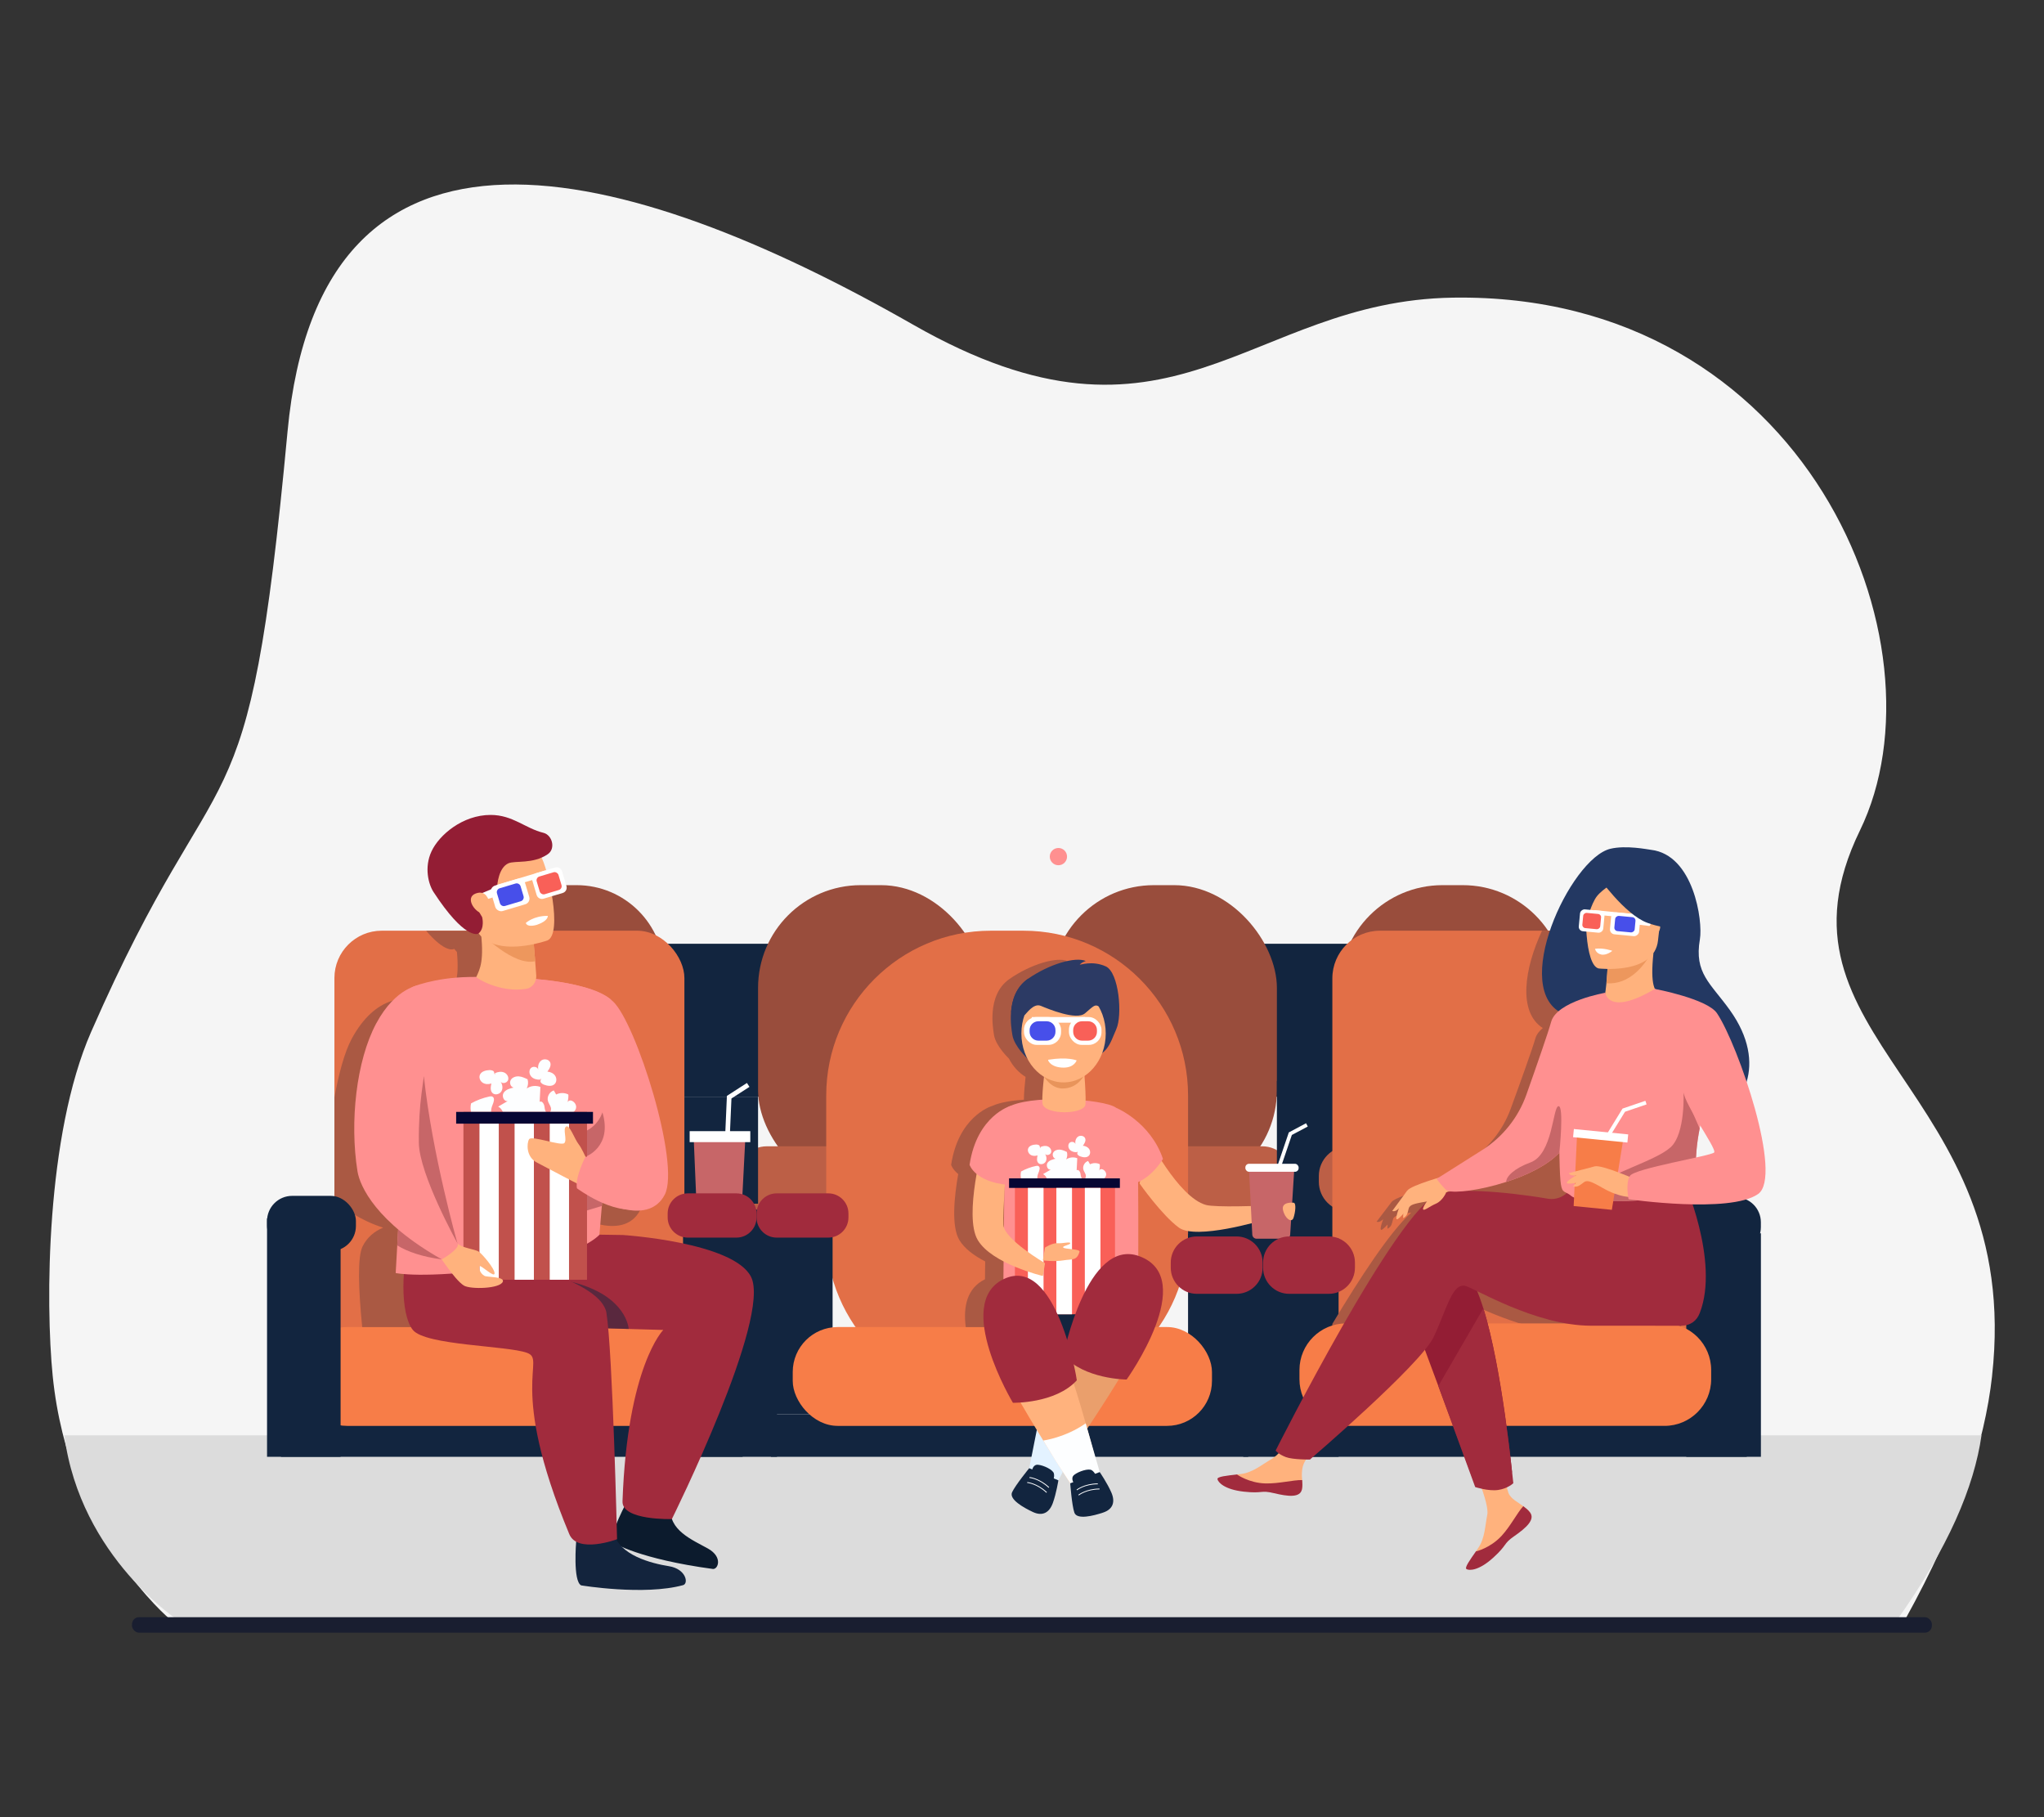 <?xml version="1.0" encoding="UTF-8"?>
<svg id="Layer_2" data-name="Layer 2" xmlns="http://www.w3.org/2000/svg" viewBox="0 0 540 480">
  <rect x="0" y="0" width="540" height="480" fill="#333333" stroke="none"/>
  <defs>
    <style>
      .cls-1 {
        fill: #aa5943;
      }

      .cls-1, .cls-2, .cls-3, .cls-4, .cls-5, .cls-6, .cls-7, .cls-8, .cls-9, .cls-10, .cls-11, .cls-12, .cls-13, .cls-14, .cls-15, .cls-16, .cls-17, .cls-18, .cls-19, .cls-20, .cls-21, .cls-22, .cls-23, .cls-24, .cls-25, .cls-26, .cls-27, .cls-28, .cls-29 {
        stroke-width: 0px;
      }

      .cls-2 {
        fill: #060633;
      }

      .cls-3 {
        fill: #2c3a64;
      }

      .cls-4 {
        fill: #dcdcdc;
      }

      .cls-30 {
        opacity: .5;
      }

      .cls-5 {
        fill: #931d34;
      }

      .cls-6 {
        fill: #c1514c;
      }

      .cls-7 {
        fill: #c76668;
      }

      .cls-8 {
        fill: #f5f5f5;
      }

      .cls-9 {
        fill: #13243d;
      }

      .cls-10 {
        fill: #994d3c;
      }

      .cls-11 {
        fill: #e3f2ff;
      }

      .cls-12 {
        fill: none;
      }

      .cls-13 {
        fill: #f96058;
      }

      .cls-14 {
        fill: #12253f;
      }

      .cls-15 {
        fill: #191e30;
      }

      .cls-16 {
        fill: #e26f47;
      }

      .cls-17 {
        fill: #ff9090;
      }

      .cls-18 {
        fill: #fff;
      }

      .cls-19 {
        fill: #f77d48;
      }

      .cls-20 {
        fill: #233862;
      }

      .cls-21 {
        fill: #bc5f46;
      }

      .cls-22 {
        fill: #ffb27d;
      }

      .cls-23 {
        fill: #ea9f6c;
      }

      .cls-24 {
        fill: #0c1b2d;
      }

      .cls-25 {
        fill: #474fea;
      }

      .cls-26 {
        fill: #e8945b;
      }

      .cls-27 {
        fill: #a12b3d;
      }

      .cls-28 {
        fill: #fdfeff;
      }

      .cls-29 {
        fill: #ed975d;
      }
    </style>
  </defs>
  <g id="Layer_2-2" data-name="Layer 2">
    <g>
      <rect class="cls-12" width="540" height="480"/>
      <g>
        <path class="cls-8" d="m526.29,363.43c-1.96,17.7-8.79,38.73-22.96,64.34H44.97s-26.8-22.09-31.05-64.34c-1.92-19.14-1.79-63.58,10.14-90.83,34.86-79.59,41.38-45.68,51.9-158.58,8.67-92.97,89.3-71.63,165.29-28.25,68.49,39.1,88.12-6.32,142.59-7.15,93.32-1.43,131.42,91.68,107.53,140.75-26.86,55.19,43.37,67.9,34.91,144.06Z"/>
        <rect class="cls-14" x="105.02" y="249.29" width="309.42" height="40.4"/>
        <rect class="cls-14" x="141.41" y="314.21" width="245.89" height="22.84"/>
        <rect class="cls-10" x="200.27" y="233.81" width="59.64" height="81.33" rx="27.14" ry="27.14"/>
        <g>
          <rect class="cls-14" x="257.06" y="287.38" width="15.14" height="8.04" rx="3.66" ry="3.66" transform="translate(529.27 582.79) rotate(180)"/>
          <rect class="cls-14" x="259.67" y="292.66" width="10.16" height="25.29" transform="translate(529.51 610.61) rotate(180)"/>
        </g>
        <rect class="cls-14" x="191.16" y="317.95" width="78.68" height="7.43"/>
        <path class="cls-21" d="m202.58,302.79h53.45c4.32,0,7.83,3.51,7.83,7.83v1.55c0,4.32-3.51,7.83-7.83,7.83h-53.45c-4.32,0-7.83-3.51-7.83-7.83v-1.55c0-4.32,3.51-7.83,7.83-7.83Z"/>
        <path class="cls-10" d="m147.78,233.81h4.56c12.74,0,23.09,10.34,23.09,23.09v35.16c0,12.74-10.34,23.09-23.09,23.09h-4.56c-12.74,0-23.09-10.34-23.09-23.09v-35.16c0-12.74,10.34-23.09,23.09-23.09Z"/>
        <g>
          <rect class="cls-14" x="113.63" y="287.38" width="14.6" height="8.04" rx="3.66" ry="3.66"/>
          <rect class="cls-14" x="115.91" y="292.66" width="9.79" height="25.29"/>
        </g>
        <rect class="cls-14" x="179.09" y="289.69" width="21.18" height="28.26" transform="translate(379.36 607.64) rotate(180)"/>
        <rect class="cls-14" x="115.91" y="317.95" width="75.84" height="7.43"/>
        <path class="cls-21" d="m127.21,302.79h40.39c4.32,0,7.83,3.51,7.83,7.83v1.55c0,4.32-3.51,7.83-7.83,7.83h-40.39c-4.32,0-7.83-3.51-7.83-7.83v-1.55c0-4.32,3.51-7.83,7.83-7.83Z"/>
        <rect class="cls-10" x="277.7" y="233.81" width="59.64" height="81.33" rx="27.14" ry="27.14"/>
        <g>
          <path class="cls-14" d="m269.88,287.38h7.82c2.02,0,3.66,1.64,3.66,3.66v.72c0,2.02-1.64,3.66-3.66,3.66h-7.82c-2.02,0-3.66-1.64-3.66-3.66v-.72c0-2.02,1.64-3.66,3.66-3.66Z"/>
          <rect class="cls-14" x="268.59" y="292.66" width="10.16" height="25.29"/>
        </g>
        <rect class="cls-14" x="268.59" y="317.95" width="78.68" height="7.43"/>
        <path class="cls-21" d="m280.02,302.79h53.45c4.32,0,7.83,3.51,7.83,7.83v1.55c0,4.32-3.51,7.83-7.83,7.83h-53.45c-4.32,0-7.83-3.51-7.83-7.83v-1.55c0-4.32,3.51-7.83,7.83-7.83Z"/>
        <path class="cls-10" d="m381.08,233.81h5.36c14.98,0,27.14,12.16,27.14,27.14v27.05c0,14.98-12.16,27.14-27.14,27.14h-5.36c-14.98,0-27.14-12.16-27.14-27.14v-27.05c0-14.98,12.16-27.14,27.14-27.14Z"/>
        <rect class="cls-14" x="337.34" y="285.51" width="20.96" height="32.44"/>
        <g>
          <rect class="cls-14" x="410.73" y="287.38" width="15.14" height="8.04" rx="3.66" ry="3.66" transform="translate(836.61 582.79) rotate(-180)"/>
          <rect class="cls-14" x="413.34" y="292.66" width="10.16" height="25.29" transform="translate(836.85 610.61) rotate(180)"/>
        </g>
        <rect class="cls-14" x="344.83" y="317.95" width="78.68" height="7.43"/>
        <path class="cls-21" d="m356.25,302.79h53.45c4.32,0,7.83,3.51,7.83,7.83v1.55c0,4.32-3.51,7.83-7.83,7.83h-53.45c-4.32,0-7.83-3.51-7.83-7.83v-1.55c0-4.32,3.51-7.83,7.83-7.83Z"/>
        <path class="cls-4" d="m523.49,379.13c-1.94,13.57-8.69,29.69-22.7,49.32H47.69s-26.5-16.93-30.7-49.32h506.49Z"/>
        <rect class="cls-15" x="34.87" y="427.17" width="475.51" height="4.1" rx="1.87" ry="1.87"/>
        <path class="cls-16" d="m261.78,245.84h8.59c24.01,0,43.5,19.49,43.5,43.5v36.43c0,24.01-19.49,43.5-43.5,43.5h-8.59c-24.01,0-43.5-19.49-43.5-43.5v-36.43c0-24.01,19.49-43.5,43.5-43.5Z"/>
        <rect class="cls-14" x="203.67" y="325.84" width="16.29" height="47.7"/>
        <rect class="cls-14" x="313.87" y="325.91" width="16.29" height="51.46" transform="translate(644.03 703.28) rotate(180)"/>
        <rect class="cls-14" x="203.67" y="373.54" width="126.1" height="11.27"/>
        <rect class="cls-19" x="209.43" y="350.53" width="110.76" height="26.11" rx="11.88" ry="11.88"/>
        <g>
          <polygon class="cls-18" points="192.79 300.49 191.56 300.43 192.04 289.47 197.33 286.06 198 287.09 193.24 290.16 192.79 300.49"/>
          <polygon class="cls-7" points="184.34 326.06 195.6 326.06 196.93 300.22 183.25 300.22 184.34 326.06"/>
          <rect class="cls-18" x="182.2" y="298.79" width="16.02" height="2.9" transform="translate(380.42 600.48) rotate(180)"/>
        </g>
        <rect class="cls-16" x="88.35" y="245.84" width="92.46" height="123.44" rx="12.5" ry="12.5"/>
        <g>
          <rect class="cls-14" x="180.45" y="324.81" width="24.82" height="60" transform="translate(385.72 709.62) rotate(180)"/>
          <path class="cls-27" d="m181.72,315.22h12.85c2.93,0,5.32,2.38,5.32,5.32v1.05c0,2.93-2.38,5.32-5.32,5.32h-12.84c-2.93,0-5.32-2.38-5.32-5.32v-1.05c0-2.93,2.38-5.32,5.32-5.32Z" transform="translate(376.28 642.13) rotate(180)"/>
        </g>
        <rect class="cls-14" x="74.23" y="373.54" width="121.97" height="11.27"/>
        <path class="cls-19" d="m91.68,350.53h83.37c6.56,0,11.88,5.33,11.88,11.88v2.35c0,6.56-5.33,11.88-11.88,11.88h-83.37c-6.56,0-11.88-5.32-11.88-11.88v-2.35c0-6.56,5.32-11.88,11.88-11.88Z"/>
        <path class="cls-16" d="m445.86,258.44v98.24c0,6.96-5.64,12.6-12.6,12.6h-68.67c-.97,0-1.91-.11-2.81-.32-5.61-1.28-9.79-6.29-9.79-12.28v-98.24c0-6.96,5.64-12.6,12.6-12.6h68.67c5.23,0,9.71,3.18,11.62,7.71.63,1.5.98,3.15.98,4.89Z"/>
        <rect class="cls-14" x="328.46" y="327.14" width="25.18" height="57.67"/>
        <g>
          <path class="cls-14" d="m447.98,316.23h10.63c3.64,0,6.6,2.96,6.6,6.6v1.3c0,3.64-2.96,6.6-6.6,6.6h-10.63c-3.64,0-6.6-2.96-6.6-6.6v-1.3c0-3.64,2.96-6.6,6.6-6.6Z" transform="translate(906.58 646.98) rotate(-180)"/>
          <rect class="cls-14" x="445.48" y="325.77" width="19.72" height="59.04" transform="translate(910.69 710.58) rotate(180)"/>
        </g>
        <rect class="cls-14" x="337.64" y="373.54" width="123.83" height="11.27"/>
        <path class="cls-1" d="m445.86,321.05v-12.45c1.58-.36,2.65-.66,2.85-.85.38-.37-1.07-2.74-2.85-5.59v-40.3c-1.1-2.23-1.55-4.73-.98-8.31-1.91-4.53-6.39-7.71-11.62-7.71h-25.87c-4.65,9.9-6.44,21.49.2,25.71-.96.8-1.67,1.71-1.96,2.73-.73,2.58-3.68,10.83-6.53,18.62-2.15,5.88-6.27,10.89-11.71,14.22l-11.57,7.1c-2.94.86-7.53,2.32-8.2,3.3l-3.94,5.18s.42.24,1.05-.12c.19-.11.44-.31.7-.54-.42,1.11-.71,2.1-.68,2.57.05.66.91-.16,1.83-1.16l-.03,1.11s.42-.13.87-.7c.22-.28.48-1.21.68-2.08.14-.14.26-.27.37-.36.64-.58,2.97-.91,4.11-1.09.08-.01.15-.03.23-.04-.03.04-.06.09-.1.14-5.43,4.89-13.36,16.96-20.73,29.29v6.95c0,5.99,4.18,11,9.79,12.28,4.19-3.9,8.07-7.75,10.52-10.67l3.55,9.28.64,1.71h16.09c-1.22-7.39-2.84-15.43-4.83-21.61-.51-1.6-1.05-3.07-1.62-4.37,5.92,2.8,18.51,8.83,30.04,8.83,5.72,0,23.32.01,23.32.01,0,0,.43,0,.43,0,2.66-.04,4.22-1.3,5-3.27.39-.98.7-2.01.94-3.06.99-4.34.76-9.19,0-13.75-.68-4.1-1.79-7.96-2.82-11.02.94.02,1.88.02,2.82.01Zm0-18.89c-.27-.43-.54-.86-.82-1.31-.05.25-.1.5-.15.74-.66,3.28-.86,5.56-.97,7.44.7-.15,1.35-.3,1.94-.43,1.58-.36,2.65-.66,2.85-.85.38-.37-1.07-2.74-2.85-5.59Zm-38.04,5.64c-3.17,3.27-8.63,5.8-14.04,7.49-3.77,1.18-7.51,1.95-10.44,2.29,5.73,0,13.52.7,21.43,2,1.85.3,3.7-.26,5.03-1.45-1.49-.73-1.77-.37-1.98-10.33Zm-29.05,9.88c-.2.04-.42.1-.63.19.37-.05.75-.09,1.16-.13-.19-.02-.37-.04-.53-.07Z"/>
        <path class="cls-19" d="m355.62,349.57h84.13c6.8,0,12.32,5.52,12.32,12.32v2.43c0,6.8-5.52,12.32-12.32,12.32h-84.13c-6.8,0-12.32-5.52-12.32-12.32v-2.43c0-6.8,5.52-12.32,12.32-12.32Z"/>
        <g>
          <path class="cls-22" d="m343.96,393.4c-.46,2.3-19.89-3.61-17.14-3.93.35-.04.7-.08,1.04-.12,3.11-.39,5.4-2.4,8.22-4.05,2.68-1.56,6.68-7.93,6.68-7.93l7.14.57s-3.75,5.69-5.2,8.16c-.85,1.45-.81,3.38-.7,4.86.06.81.11,1.63-.06,2.44Z"/>
          <path class="cls-27" d="m336.57,394.42c-3.66-.89-2.79.17-7.99-.41s-6.78-2.52-6.94-3.29c-.14-.69,2.43-.93,5.19-1.25l.03.05s3.12,2.21,7.45,2.32c3.53.09,7.27-.93,9.71-.89.06.81.11,1.63-.06,2.44-.46,2.3-3.73,1.91-7.39,1.02Z"/>
          <path class="cls-22" d="m404.21,399.51c1.42,1.86-15.87,12.53-14.28,10.25.2-.29.4-.58.6-.87,1.77-2.59,1.77-5.63,2.4-8.85.6-3.04-4.37-14.23-4.37-14.23l7.99-1.01s1.04,6.76,1.94,9.48c.53,1.6,2.75,2.66,3.93,3.56.64.49,1.3,1,1.79,1.66Z"/>
          <path class="cls-27" d="m400.09,405.73c-3.09,2.15-1.72,2.2-5.59,5.72-3.88,3.52-6.37,3.42-7.06,3.03-.61-.35.91-2.44,2.5-4.72l.06.02s3.72-.88,6.67-4.06c2.4-2.59,4.12-6.07,5.76-7.87.64.49,1.3,1,1.79,1.66,1.42,1.86-1.03,4.07-4.12,6.22Z"/>
          <path class="cls-5" d="m372.7,346.48l7.29,19.63,9.52,25.63s2.58.25,5.06-.46c2.28-.66,4.89-2.38,4.89-2.38,0,0-2.64-27.51-7.58-43.31-1.26-4.05-2.68-7.33-4.24-9.18-7.65-9.04-14.95,10.08-14.95,10.08Z"/>
          <path class="cls-27" d="m380.11,315.31c4.31-1.39,16.43-.78,28.8,1.32,2.46.42,4.92-.76,6.16-2.93h0l29.57-2.31s9.76,21.64,4.42,35.43c-.79,2.03-2.35,3.33-5,3.37,0,0-.43,0-.43,0,0,0-17.6-.01-23.31-.01-14.71,0-31.12-10.11-33.25-10.53-3.48-.7-4.87,6.26-8.34,13.56-3.48,7.3-32.67,32.33-32.67,32.33,0,0-4.49.04-6.34-.65-1.99-.75-2.72-1.72-2.72-1.72,0,0,32.35-64.37,43.13-67.85Z"/>
          <path class="cls-20" d="m413.26,267.93c8.77,8.22,26.5,25.15,26.62,25.1,0,0,6.88,4.81,11.92,3.04,8.41-2.94,15.55-14.82,5.22-29.24-5.15-7.19-9.47-9.72-7.93-18.72.83-4.88-1.68-22.32-12.9-23.63-.94-.11-6.59-1.27-10.75-.28-10.61,2.53-26.92,37.65-12.18,43.73Z"/>
          <path class="cls-22" d="m423.03,265.33c-.05.02,4.57,3.04,8.34,2.4,3.55-.6,7.3-5.22,7.25-5.24-1.43-.44-2.7-2.11-1.8-10.74l-.67.06-11.33,1.09s-.1,3.52-.42,6.82c-.27,2.77-.7,5.37-1.36,5.6Z"/>
          <path class="cls-29" d="m424.81,252.91s-.1,3.52-.42,6.82c6.23.45,10.09-4.89,11.75-7.9l-11.33,1.09Z"/>
          <path class="cls-22" d="m422.42,255.82s14.68,1.72,15.61-7.44c.93-9.16,3.45-15.11-5.89-16.59-9.34-1.48-11.51,1.83-12.57,4.81s-.95,18.54,2.84,19.23Z"/>
          <path class="cls-20" d="m427.19,232.63s-3.79,2.16-5.3,4.1c-1.46,1.87-3.02,6.83-2.8,9.02,0,0-2.39-10.42,1.44-14.21,4.05-4.02,6.66,1.09,6.66,1.09Z"/>
          <path class="cls-17" d="m411.74,289.63c.44,29.66.12,23.46,3.37,26.28.78.68,2.98,1.08,5.87,1.27,9.09.6,25.08-.89,25.69-2.58,2.1-5.82.62-7.62,2.37-16.53.18-.95.41-1.97.67-3.09,1.46-6.12,2.88-8.2-2.3-18.02-4.69-8.9-9.76-16.01-10.2-15.75-12.39,7.35-13.12,1.01-13.12,1.01,0,0-12.56,12.94-12.35,27.4Z"/>
          <path class="cls-27" d="m379.99,366.11l9.74,26.69s3.5,1.14,6.05.77c2.6-.38,4.02-1.79,4.02-1.79,0,0-2.98-30.4-7.91-46.2l-11.9,20.53Z"/>
          <path class="cls-7" d="m420.97,317.18c9.09.6,25.08-.89,25.69-2.58,2.1-5.82.62-7.62,2.37-16.53l-4.27-9.71s.6,11.12-3.45,14.73c-4.05,3.62-16.61,6.98-18.58,10.01-.95,1.45-1.58,2.91-1.76,4.07Z"/>
          <g>
            <path class="cls-22" d="m382.45,310.4s-9.69,2.62-10.69,4.12-2.95,6.1-2.87,7.31c.08,1.2,2.73-2.38,3.72-3.29.64-.59,2.97-.94,4.11-1.13,2.88-.47,4.27-1.79,5.35-2.44.72-.44,1.6-.36,1.6-.36l-1.23-4.21Z"/>
            <path class="cls-22" d="m372.6,317.16s-.59,3.3-1.04,3.89c-.45.59-.87.72-.87.72l.07-2.85,1.84-1.77Z"/>
            <path class="cls-22" d="m371.76,314.52l-3.94,5.34s.42.25,1.05-.12c.64-.37,1.96-1.83,1.96-1.83l.93-3.39Z"/>
            <path class="cls-22" d="m382.07,314.97s-.9,2.18-2.69,2.96c-1.79.78-3.11,1.96-3.4,1.53s1.36-2.65,1.36-2.65l4.73-1.85Z"/>
          </g>
          <path class="cls-17" d="m424.08,262.23l-4.73,15.85s-3.08,21.77-6.07,24.76c-.38.56-.82,1.11-1.31,1.64-3.17,3.37-8.63,5.98-14.04,7.72-6.83,2.21-13.58,3.04-15.55,2.32-.71-.26-2.85-3.12-2.85-3.12l12.02-7.6c5.44-3.44,9.56-8.6,11.71-14.67,2.85-8.04,5.8-16.54,6.53-19.2,1.5-5.49,14.32-7.7,14.32-7.7Z"/>
          <g>
            <rect class="cls-18" x="426.41" y="240.26" width="5.8" height="7.73" rx="1.29" ry="1.29" transform="translate(145.68 648.43) rotate(-84.57)"/>
            <rect class="cls-18" x="417.56" y="240.03" width="5.8" height="6.49" rx="1.18" ry="1.18" transform="translate(138.52 638.84) rotate(-84.57)"/>
            <polygon class="cls-18" points="421.08 241.57 432.17 242.63 431.99 241.47 421.19 240.4 421.08 241.57"/>
            <polygon class="cls-18" points="437.37 243.87 433.01 241.94 432.64 244.22 436.93 244.73 437.37 243.87"/>
            <rect class="cls-25" x="427.29" y="241.43" width="4.04" height="5.39" rx=".9" ry=".9" transform="translate(145.7 648.44) rotate(-84.58)"/>
            <rect class="cls-13" x="418.47" y="240.91" width="4.04" height="4.74" rx=".84" ry=".84" transform="translate(138.53 638.87) rotate(-84.57)"/>
          </g>
          <g>
            <polygon class="cls-18" points="425.06 300.58 424.21 300.06 428.65 292.83 434.69 290.77 435.01 291.72 429.31 293.66 425.06 300.58"/>
            <polygon class="cls-19" points="415.74 318.57 425.83 319.57 428.91 300.56 416.66 299.35 415.74 318.57"/>
            <rect class="cls-18" x="415.68" y="298.9" width="14.42" height="2.16" transform="translate(814.17 640.17) rotate(-174.35)"/>
          </g>
          <path class="cls-22" d="m435.6,245.17s.49-2.06,1.98-1.63c1.49.43,1.28,2.5-.22,3.2-1.49.71-1.77-1.58-1.77-1.58Z"/>
          <path class="cls-20" d="m422.08,231.39s7.09,10.15,13.11,12.36c6.02,2.21,8.87.82,8.87.82,0,0-2.87-3.95-3.82-9.4-.28-1.6-1.39-2.94-2.93-3.48-4.32-1.51-12.64-3.82-15.23-.31Z"/>
          <g>
            <path class="cls-22" d="m420.23,310.85s-2.71,2.34-3.48,2.52c-.77.19-1.21.01-1.21.01l1.97-2.31,2.71-.23Z"/>
            <path class="cls-22" d="m421.31,308.1l-6.86,1.77s.18.49.95.61c.78.12,2.86-.2,2.86-.2l3.05-2.18Z"/>
            <path class="cls-22" d="m432.93,311.88s-9.79-4.36-11.63-3.78c-1.84.58-6.55,3.07-7.29,4.12-.74,1.05,3.86-.13,5.3-.22.93-.06,3.09,1.22,4.16,1.83,4.51,2.59,7.64,2.36,7.64,2.36l1.82-4.32Z"/>
          </g>
          <path class="cls-17" d="m437.2,261.22s13.85,2.6,16.42,6.44c5.6,8.38,17.52,43.09,10.84,47.74-7.52,5.24-34.21,1.37-34.21,1.37,0,0-.89-4.15.35-6.16,1.24-2.01,21.32-5.25,22.25-6.18.93-.93-9.16-14.33-8.08-16.9,3.44-8.22-7.56-26.31-7.56-26.31Z"/>
          <path class="cls-7" d="m411.96,304.48c-3.17,3.37-8.63,5.98-14.04,7.72-.03-1.43,2.14-3.59,6.41-5.15,5.94-2.17,5.87-14.7,7.4-14.86,1.53-.16.23,12.28.23,12.28Z"/>
        </g>
        <path class="cls-1" d="m169.15,319.61c-2.37,4.6-7.13,4.64-10.82,3.81-1.96-.24-3.94-.9-5.74-1.68-.02.29-.05.58-.07.86-.09,1.14-.18,2.19-.25,3.11,2.59,1.1,4.77,2.86,6,5.31,1.3,2.6,1.19,10.12.37,19.52h-62.95c-1.02-10.25-1.27-18.59.12-21.35,1.19-2.37,3.12-3.96,5.41-4.91-6.08-1.95-10.62-5.19-12.87-7.5v-26.87c1.11-6.16,2.66-11.96,4.54-15.47,1.66-3.1,3.44-5.26,5.09-6.77,1.65-1.51,3.18-2.36,4.35-2.84,0,0,5.68-2.53,15.09-2.7.65-.01,1.3-.02,1.97-.02h0c.82-1.86,1.97-3.74,1.32-10.67-.26-.25-.5-.53-.73-.82-.01,0-.02.02-.03.03-.17.13-2.35,1.1-7.36-4.79h27.35c.14,3.31-.29,5.98-1.76,6.62,0,0-1.47.53-3.61.98.06.85.17,2.38.37,4.5.02.16.15,2.06.28,3.77.02.32,0,.63-.06.94,2.63.22,6.74.68,10.73,1.65,3.77.86,6.88,2.03,8.82,3.58.07.06.14.13.21.2.18.15.37.3.53.45,6.08,5.51,17.91,42.95,13.71,51.08Z"/>
        <g>
          <path class="cls-24" d="m166.03,395.93s-5.56,9.85-3.85,11.65c0,0,6.8,4.24,26.13,6.85,1.37.19,2.76-3.13-1.28-5.39-4.04-2.26-10.59-4.87-9.81-10.94.78-6.07-11.19-2.17-11.19-2.17Z"/>
          <polygon class="cls-27" points="158.11 345.04 108.8 348.52 108.8 325.13 158.11 325.13 158.11 345.04"/>
          <path class="cls-27" d="m177.51,401.25s-13.23.43-13.05-4.69c1.28-35.78,10.77-45.26,10.77-45.26l-9.13-.26h0l-8.45-.24-16.04-.45,3.05-9.11,1.37-4.09,3.72-11.15,14.83.22s29.08,1.86,33.81,11c5.57,10.76-20.88,64.01-20.88,64.01Z"/>
          <g class="cls-30">
            <path class="cls-14" d="m166.1,351.04l-8.46-.24s-9.85-5.46-13-9.56c-1.42-1.85-5.88-3.4-3.05-4.07.75-.18,8.37,1.16,9.52,1.45,14.62,3.67,14.98,12.42,14.98,12.42Z"/>
          </g>
          <path class="cls-9" d="m152.22,407.15s-.91,10.52,1.32,11.62c0,0,16.6,2.76,26.92-.06,1.51-.41.83-4.28-3.75-5.01-4.57-.73-13.21-2.9-14.57-8.86-1.36-5.96-9.92,2.31-9.92,2.31Z"/>
          <path class="cls-27" d="m160.23,346.85c-1.34-8.48-25.64-13.9-33.5-15.86-1.76-.44-2.84-.67-2.84-.67l-14.83-4.93c-3.32,8.4-3.31,21.77,0,25.9,3.31,4.13,24.96,4.13,30.19,6.06,5.23,1.92-5.34,8.21,11.15,47.89,2.19,5.26,12.62,1.34,12.62,1.34,0,0-1.15-49.36-2.8-59.73Z"/>
          <path class="cls-17" d="m138.79,258.43s17.04.56,23.12,6.06c6.08,5.5,17.91,42.95,13.71,51.08-4.2,8.12-15.84,2.02-15.84,2.02l-4.54-9.3-.63-28.15-15.82-21.71Z"/>
          <path class="cls-17" d="m159.21,315.85c-.07.95-.14,1.85-.21,2.7-.37,4.65-.64,7.6-.64,7.6,0,0-5.14,6.04-26.13,8.9-20.62,2.8-27.69,1.22-27.69,1.22l.41-7.3,2.13-37.73,1.72-30.47s5.67-2.53,15.09-2.7c13.22-.23,31.14.85,37.28,5.76,3.86,3.08-.61,34.29-1.96,52.01Z"/>
          <path class="cls-22" d="m141.67,257.67c.12,1.71-1.03,3.26-2.67,3.53-6.87,1.12-13.28-2.87-13.16-3.15.91-2.06,2.23-4.14,1.05-13.11-.02-.12.84.05,2.14.37,3.85.95,11.59,3.22,11.94,3.33h.01s.09,1.89.41,5.27c.01.16.15,2.06.28,3.77Z"/>
          <path class="cls-29" d="m141.4,253.9c-5.75,1.37-14.33-7.44-14.33-7.44.63-.48,1.29-.87,1.97-1.16,3.85.95,11.59,3.22,11.94,3.33h.01s.09,1.89.41,5.27Z"/>
          <path class="cls-22" d="m144.64,248.41s-2.65.95-6.02,1.4c-4.93.67-11.42.27-13.46-5.7-3.43-10.05-7.82-16.08,2.28-20.18,5.41-2.2,8.87-2.31,11.22-1.48,2.04.72,3.25,2.17,4.16,3.6,1.96,3.08,5.91,20.59,1.82,22.35Z"/>
          <path class="cls-5" d="m143.58,219.99c2.28.55,3.31,4.15,1.14,5.64-3.89,2.68-8.65,1.63-10.41,2.41-2.51,1.12-2.96,5.33-3.01,6.67-.05,1.34-.34,2.12-3.75,1.32-.56-.13-1.37-.02-1.89.33-1.36.92,1.16,5,1.71,5.88,0,0,.79,2.92-.96,4.34-.21.17-3.63,1.67-11.88-10.96-1.3-1.98-2.53-6.45-.53-10.74,2-4.3,8.19-9.62,15.61-9.62,5.87,0,9.15,3.56,13.98,4.73Z"/>
          <path class="cls-18" d="m144.72,241.92s.21,1.3-2.81,2.34c0,0-2.54.87-3-.46,0,0,2.02-1.92,5.82-1.88Z"/>
          <g>
            <rect class="cls-18" x="130.11" y="232.86" width="9.36" height="7.02" rx="1.56" ry="1.56" transform="translate(-62.02 48.48) rotate(-16.63)"/>
            <path class="cls-18" d="m142.46,229.77h5.3c.81,0,1.46.65,1.46,1.46v4.1c0,.81-.65,1.46-1.46,1.46h-5.3c-.8,0-1.46-.65-1.46-1.46v-4.1c0-.8.65-1.46,1.46-1.46Z" transform="translate(-60.71 51.31) rotate(-16.64)"/>
            <rect class="cls-18" x="131.1" y="231.82" width="13.49" height="1.43" transform="translate(-60.8 49.2) rotate(-16.64)"/>
            <path class="cls-25" d="m132.62,233.92h4.35c.6,0,1.08.49,1.08,1.08v2.72c0,.6-.49,1.08-1.08,1.08h-4.35c-.6,0-1.08-.49-1.08-1.08v-2.72c0-.6.49-1.08,1.08-1.08Z" transform="translate(-62.03 48.48) rotate(-16.64)"/>
            <rect class="cls-13" x="142.08" y="230.85" width="6" height="4.89" rx="1.04" ry="1.04" transform="translate(-60.71 51.29) rotate(-16.63)"/>
          </g>
          <path class="cls-7" d="m120.87,328.46l-4.17,4.2c-5.05-.67-8.9-1.96-11.76-3.69l2.13-37.73c2.69-4.18,4.92-6.92,4.92-6.92,2.14,20.4,8.87,44.14,8.87,44.14Z"/>
          <path class="cls-7" d="m159.21,315.85c-.07.95-.14,1.85-.21,2.7l-10.29,3.1v-13.42l4.41,4.71,6.1,2.91Z"/>
          <path class="cls-18" d="m129.77,234.89l-4.41,1.86s-.15.12-.1.82c.02.29.23.92.23.92l4.63-1.41v-2.18h-.35Z"/>
          <path class="cls-22" d="m129.21,238.04c-.11-.11-.69-3.1-3.55-2.02-2.86,1.08-.29,4.88,1.77,5.28,2.06.4,1.77-3.26,1.77-3.26Z"/>
          <path class="cls-7" d="m154.68,305.55s7.22-2.55,4.47-11.74c0,0-1.61,5.86-8.7,5.87-7.09,0,4.23,5.87,4.23,5.87Z"/>
          <g>
            <path class="cls-28" d="m150.06,289.06c-.98-.46-2.17-.45-3.13.05-.21-.36-.41-.72-.62-1.08-1.16.35-1.89,1.72-1.53,2.87.18.58.59,1.07.75,1.66.16.59-.08,1.38-.69,1.46-.72,0-.93-.97-1-1.69-.07-.72-.65-1.65-1.27-1.29.07-1.31.13-2.61.2-3.92-1.17-.47-2.58-.32-3.62.4.38-.74.46-1.63.23-2.43-.75-.35-1.51-.72-2.33-.77-.82-.05-1.73.26-2.13.98-.4.72-.04,1.82.77,1.98-1,.23-2.11.53-2.65,1.4-.55.87.1,2.38,1.1,2.15-.84.49-1.68.99-2.53,1.48.68.35,1.19,1.03,1.31,1.79-1.08-.4-2.42.21-2.84,1.28-.45-1.06-.46-2.3-.02-3.36.34-.82.8-2.04-.03-2.37-.25-.1-.53-.05-.78,0-1.68.36-3.31.97-4.81,1.81-.77,3.47,2.13,6.95,5.54,7.94,3.41.99,7.09.08,10.4-1.21,3.33-1.29,7.2-2.29,10.37-3.93,3.41-1.76-.1-4.73-.78-3.11.04-.19.36-1.96.09-2.09h0Z"/>
            <polygon class="cls-6" points="155.08 293.7 122.43 293.7 122.43 338.04 155.08 338.04 155.08 293.7 155.08 293.7"/>
            <path class="cls-28" d="m130.74,283.9c0-.14.02-.28.03-.43.75-.35,1.64-.5,2.41-.18.76.31,1.32,1.21,1.05,1.99-.26.78-1.48,1.1-1.97.44.5.75.67,1.8.19,2.57-.48.78-1.68,1.06-2.34.43-.64-.62-.49-1.66-.29-2.52-.75.25-1.63.23-2.29-.2-.67-.43-1.05-1.32-.76-2.06.38-.95,1.56-1.24,2.57-1.28.54-.02,1.29.2,1.21.74l.19.49h0Z"/>
            <path class="cls-28" d="m142.87,284.81c-.06.13-.13.25-.19.38-.83.03-1.71-.18-2.28-.77-.58-.59-.74-1.63-.19-2.25.55-.62,1.79-.44,1.99.37-.17-.89.09-1.91.83-2.44.74-.52,1.96-.31,2.32.53.34.81-.2,1.71-.73,2.43.79.07,1.59.43,2.03,1.08.45.65.45,1.63-.11,2.19-.71.73-1.92.53-2.87.17-.51-.19-1.11-.69-.82-1.15l.02-.53h0Z"/>
            <rect class="cls-2" x="120.51" y="293.7" width="36.15" height="3.11"/>
            <rect class="cls-18" x="126.67" y="296.82" width="5.1" height="41.22"/>
            <rect class="cls-18" x="135.95" y="296.82" width="5.1" height="41.22"/>
            <rect class="cls-18" x="145.23" y="296.82" width="5.1" height="41.22"/>
          </g>
          <path class="cls-22" d="m115.15,330.3s4.87,7.77,7.43,9.29c1.74,1.03,9.62.85,10.27-1.07.46-1.34-4.18-1.14-4.84-1.5-1.22-.68-1.56-2.06-1.32-2.55.24-.5,3.95,3.2,3.97,1.88.01-1.31-3.25-5.09-4.17-5.73-.91-.64-4.63-1.01-5.62-2.16-.99-1.15-5.72,1.84-5.72,1.84Z"/>
          <path class="cls-17" d="m111.02,260.16s-6.4.41-11.65,10.22c-5.25,9.81-7.01,25.99-4.93,39,.63,3.94,4.9,13.45,22.28,23.28,0,0,4.95-2.84,4.17-4.2,0,0-10.16-18.24-10.24-26.65-.1-10.85,1.33-16.14,1.86-21.62.53-5.48-1.47-20.03-1.47-20.03Z"/>
          <path class="cls-22" d="m155.32,311.21c.64-1.28.66-2.79.08-4.1-.74-1.67-1.83-3.99-2.51-4.84-1.1-1.39-2.41-5.32-3.34-4.69-.94.63.34,3.43-.44,4.34-.78.91-8.66-2.08-9.33-1-.66,1.08-.8,4.66,1.99,6.12,2.79,1.46,9.69,5.13,11.34,5.91.87.42,1.65-.62,2.21-1.74Z"/>
          <path class="cls-17" d="m154.68,305.55s-2.78,5.27-2.27,8.32c0,0,9.55,7.18,16.37,5.28,6.82-1.9-5.36-13.6-5.36-13.6h-8.74Z"/>
        </g>
        <path class="cls-1" d="m302.06,306.66c.22-.33.33-.53.33-.53-3.31-9.79-12.33-13.48-12.33-13.48-1.11-.84-4.24-1.54-8.1-1.94.02-1.66-.14-4.4-.29-6.51,2.06-1.38,3.71-3.49,4.67-6.04,2.02-1.51,2.67-4,3.72-6.3,1.65-3.62.74-14.99-2.79-16.58-3.53-1.59-6.9-.36-6.9-.36.43-.72,1.65-1.05,1.65-1.05-2.76-1.19-9.62.76-15.31,4.71,0,0,0,0,0,0-3.15,2.19-4.22,5.63-4.46,8.76-.2,2.52.15,4.84.37,6.14.51,2.91,3.92,6.13,3.92,6.13h0c1.05,2.05,2.58,3.73,4.4,4.84-.2,1.87-.44,4.44-.44,6.04-3.38.22-6.42.74-8.39,1.64-.63.2-8.93,3-10.83,15.56,0,0,.35,1.18,1.87,2.43-1.07,6.05-1.84,13.82.29,17.42,1.37,2.31,4.01,4.2,6.83,5.66l-.05,4.72c-4.79,2.34-5.77,7.28-5.08,12.62h45.14c2.89-7.48,3.83-15.77-4.15-18.71-.09-.03-.18-.06-.27-.09,0-6.11,0-14.06-.04-19.48.17-.07.33-.15.49-.23l-.1.63s8.89-1.24,5.83-5.99Zm-41.69,17.59c-.08-.23-.12-.46-.13-.68-.07-1.62.05-4.73.21-7.74l-.08,8.42Z"/>
        <g>
          <path class="cls-3" d="m294.91,271.86c-1.65,3.62-2.31,7.69-8.9,7.73-6.59.04-14.62,0-14.62,0,0,0-3.42-3.22-3.92-6.13-.23-1.3-.57-3.62-.37-6.14.24-3.13,1.31-6.57,4.46-8.76,0,0,0,0,0,0,5.69-3.95,12.55-5.9,15.31-4.71,0,0-1.22.33-1.65,1.05,0,0,3.36-1.23,6.9.36,3.53,1.59,4.45,12.96,2.79,16.58Z"/>
          <path class="cls-14" d="m269.59,328.68s-6.24,15.37-7.63,24.73c-.34,2.27,1.78,1.77,3.29,1.77h30.68c1.68,0,7.86-1.91,7.65-4.5-.76-9.11-4.6-17.53-7-21.14-3.58-5.37-26.99-.86-26.99-.86Z"/>
          <path class="cls-17" d="m265.36,309.02s-4.78-12.74.65-16.38c5.43-3.64,25.69-2.44,28.9,0,3.2,2.44,5.43,10.91,5.65,13.74.22,2.83.16,24.34.16,31.73,0,0-14.1,9.15-35.64.82l.29-29.9Z"/>
          <g>
            <path class="cls-22" d="m276.07,282.1s-1.08,8.63-.57,9.74c1.2,2.59,9.96,2.53,11.17.26.47-.88-.38-10.86-.38-10.86l-10.22.86Z"/>
            <path class="cls-26" d="m275.77,284.29s1.78,3.2,4.9,3.23c4.43.03,6.01-4,6.01-4l-10.9.77Z"/>
          </g>
          <ellipse class="cls-22" cx="280.98" cy="273" rx="11.14" ry="12.91"/>
          <g>
            <rect class="cls-18" x="270.52" y="268.65" width="9.8" height="7.35" rx="3.34" ry="3.34"/>
            <rect class="cls-18" x="282.4" y="268.65" width="8.6" height="7.35" rx="3.34" ry="3.34"/>
            <rect class="cls-18" x="272.57" y="268.65" width="14.13" height="1.49"/>
            <path class="cls-25" d="m274.34,269.76h2.17c1.29,0,2.33,1.04,2.33,2.33v.46c0,1.29-1.04,2.33-2.33,2.33h-2.17c-1.29,0-2.33-1.04-2.33-2.33v-.46c0-1.29,1.04-2.33,2.33-2.33Z"/>
            <path class="cls-13" d="m285.85,269.76h1.62c1.29,0,2.33,1.04,2.33,2.33v.46c0,1.29-1.04,2.33-2.33,2.33h-1.62c-1.29,0-2.33-1.04-2.33-2.33v-.46c0-1.29,1.04-2.33,2.33-2.33Z"/>
          </g>
          <path class="cls-18" d="m276.95,279.93c-.26.04.61,2.08,4.04,2.08,2.84,0,3.45-1.91,3.45-1.91,0,0-2.41-1.02-7.5-.17Z"/>
          <g>
            <path class="cls-28" d="m290.51,307.5c-.79-.37-1.76-.36-2.54.04-.17-.29-.33-.58-.5-.87-.94.28-1.53,1.39-1.24,2.33.15.47.48.87.61,1.34.13.48-.07,1.11-.56,1.18-.58,0-.75-.79-.81-1.37-.05-.58-.52-1.33-1.03-1.04.05-1.06.1-2.11.16-3.17-.95-.38-2.09-.26-2.93.32.3-.6.37-1.32.19-1.97-.6-.29-1.22-.58-1.89-.62-.67-.04-1.4.21-1.72.8-.32.58-.03,1.47.62,1.6-.81.19-1.71.43-2.15,1.13-.44.71.08,1.92.89,1.74-.68.4-1.36.8-2.05,1.2.55.28.96.84,1.06,1.45-.87-.32-1.96.17-2.3,1.04-.37-.86-.37-1.86-.01-2.72.28-.67.64-1.65-.03-1.92-.2-.08-.43-.04-.63,0-1.36.29-2.68.79-3.9,1.46-.62,2.81,1.72,5.63,4.49,6.43,2.77.8,5.74.06,8.42-.98,2.7-1.05,5.83-1.86,8.39-3.18,2.77-1.43-.08-3.83-.63-2.52.03-.16.29-1.59.07-1.7h0Z"/>
            <polygon class="cls-13" points="294.57 311.26 268.13 311.26 268.13 347.16 294.57 347.16 294.57 311.26 294.57 311.26"/>
            <path class="cls-28" d="m274.86,303.32c0-.12.01-.23.02-.34.61-.28,1.33-.41,1.95-.15.62.25,1.07.98.85,1.61-.21.63-1.2.89-1.6.36.41.61.54,1.46.15,2.08-.38.63-1.36.86-1.89.35-.52-.5-.39-1.34-.23-2.04-.61.2-1.32.19-1.86-.16-.54-.35-.85-1.07-.62-1.67.3-.77,1.26-1,2.08-1.04.44-.02,1.05.17.98.6l.16.4h0Z"/>
            <path class="cls-28" d="m284.68,304.05c-.05.1-.1.2-.16.31-.67.02-1.38-.15-1.85-.62-.47-.48-.6-1.32-.16-1.82.45-.5,1.45-.35,1.61.3-.14-.72.07-1.55.68-1.98.6-.42,1.59-.25,1.88.43.28.66-.17,1.38-.59,1.97.64.05,1.29.34,1.65.87.36.53.36,1.32-.09,1.78-.58.59-1.55.43-2.32.14-.41-.15-.9-.56-.67-.94v-.43h.01Z"/>
            <rect class="cls-2" x="266.58" y="311.26" width="29.28" height="2.52"/>
            <rect class="cls-18" x="271.56" y="313.78" width="4.13" height="33.38"/>
            <rect class="cls-18" x="279.08" y="313.78" width="4.13" height="33.38"/>
            <rect class="cls-18" x="286.6" y="313.78" width="4.13" height="33.38"/>
          </g>
          <path class="cls-23" d="m274.22,382.99s11.83-43.61,19.16-46.87c7.33-3.26,12.37,2.11,11.61,9.51-.76,7.4-23.07,39.62-23.07,39.62l-7.7-2.26Z"/>
          <g>
            <path class="cls-11" d="m274.51,374.7s4.74,3.46,11.27,4.42l-8.13,15.7-5.74-7,2.6-13.11Z"/>
            <path class="cls-14" d="m271.91,387.81s-3.66,4.48-4.53,6.36c-.86,1.88,3.03,4.07,5.52,5.23,2.49,1.16,4.31.19,5.24-2.37.93-2.56,1.47-6.01,1.47-6.01l-7.7-3.2Z"/>
            <path class="cls-14" d="m272.61,388.66s.15-1.9,1.65-1.75c1.5.15,3.93,1.33,4.16,2.29.23.97-.24,2.03-.24,2.03l-5.57-2.57Z"/>
            <path class="cls-28" d="m277.03,392.99c-2.56-2.4-5.04-2.61-5.07-2.61l.02-.22s2.59.22,5.2,2.67l-.15.16Z"/>
            <path class="cls-28" d="m276.44,394.31c-2.55-2.4-5.04-2.61-5.07-2.61l.02-.22s2.59.22,5.2,2.67l-.15.16Z"/>
          </g>
          <path class="cls-27" d="m280.93,358.01s6.22-31.28,20.07-26.19c15.81,5.81-3.36,32.58-3.36,32.58,0,0-11.24-.06-16.71-6.39Z"/>
          <path class="cls-22" d="m290.5,389.76s-10.64-43.91-17.88-47.37c-7.24-3.46-12.42,1.77-11.86,9.19.56,7.42,21.98,40.23,21.98,40.23l7.75-2.05Z"/>
          <path class="cls-27" d="m284.48,364.61c.1,0-5.42-33.46-19.35-26.73-13.29,6.42,2.47,32.66,2.47,32.66,0,0,11.24.25,16.87-5.93Z"/>
          <path class="cls-22" d="m259.82,301.85s-5.29,19.32-1.52,25.68c3.76,6.36,17.22,9.52,17.22,9.52l.56-3.38s-10.83-6.34-10.99-10.11c-.17-3.77.71-15.54.71-15.54l-5.97-6.18Z"/>
          <path class="cls-22" d="m303.04,299.98s8.16,16.26,15.56,18.3c2.49.69,14.41.22,14.41.22l.57,3.81s-17.55,5.3-22.12,1.97c-4.56-3.33-10.38-11.64-10.38-11.64l1.96-12.66Z"/>
          <path class="cls-17" d="m267.02,292.1s-8.9,2.51-10.87,15.57c0,0,1.33,4.51,10.22,5.32l.65-20.89Z"/>
          <path class="cls-17" d="m294.91,292.64s9.02,3.69,12.33,13.48c0,0-3.66,6.39-9.43,6.87l.47-4.05-3.37-16.31Z"/>
          <path class="cls-22" d="m276.07,329.54s1.94-1.26,3.3-1.15,3.42-.48,3.38,0c-.04.48-2.27.72-1.83,1.16.44.44,4.5.34,4.27,1.1-.72,2.45-1.93,1.87-4.27,2.27-2.35.4-5.41,0-5.41,0l.56-3.38Z"/>
          <path class="cls-22" d="m335.57,323.22s2.9-1.17,4.04-.85c1.14.33,1.36,2.28,0,3.04-1.36.76-2.01,1.52-5.92,1.03l1.88-3.23Z"/>
          <g>
            <path class="cls-28" d="m275.61,380.51s5.82-.75,11.22-4.54l4.89,16.99-8.98-1.14-3.64-5.6-3.49-5.7Z"/>
            <path class="cls-14" d="m282.74,391.81s.42,5.77,1.09,7.73c.66,1.96,5,.87,7.6,0,2.61-.87,3.26-2.82,2.17-5.32-1.09-2.5-3.07-5.38-3.07-5.38l-7.8,2.97Z"/>
            <path class="cls-14" d="m283.83,391.95s-1.2-1.48,0-2.4c1.19-.92,3.76-1.74,4.6-1.2.83.54,1.22,1.64,1.22,1.64l-5.81,1.96Z"/>
            <path class="cls-28" d="m284.55,393.65l-.14-.17s2.03-1.62,5.61-1.64v.22c-3.5.01-5.45,1.57-5.47,1.59Z"/>
            <path class="cls-28" d="m285.02,395.01l-.14-.17s2.03-1.62,5.61-1.64v.22c-3.5.01-5.45,1.57-5.47,1.59Z"/>
          </g>
          <g>
            <polygon class="cls-18" points="338.23 308.79 337.31 308.47 340.49 299.12 345.04 296.7 345.5 297.56 341.29 299.8 338.23 308.79"/>
            <path class="cls-7" d="m331.97,327.2h7.74c.6,0,1.1-.47,1.14-1.07l1.1-17.68h-12.01l.9,17.67c.03.61.53,1.08,1.14,1.08Z"/>
            <rect class="cls-18" x="329" y="307.42" width="14.07" height="2.11" rx=".96" ry=".96" transform="translate(672.08 616.94) rotate(180)"/>
          </g>
          <path class="cls-22" d="m341.72,317.69s-3.26-.36-2.77,1.91c.49,2.27,2.28,3.52,2.77,2.11.49-1.41.81-4.01,0-4.02Z"/>
          <path class="cls-3" d="m293.04,262.66s-1.83,3.64-2.82,3.13c-.99-.5-1.29-.09-3.56,1.86-2.27,1.96-9.74-1.14-11.69-1.96-1.96-.81-3.86,2.17-4.33,2.48,0,0-2.03-.45-3.53-.85.24-3.13,1.31-6.57,4.46-8.76,0,0,0,0,0,0,5.09-.63,13.03-1.46,13.56-1.7.78-.36,7.92,5.79,7.92,5.79Z"/>
        </g>
        <rect class="cls-14" x="70.55" y="315.88" width="23.48" height="14.59" rx="6.64" ry="6.64"/>
        <rect class="cls-14" x="70.55" y="321.84" width="19.43" height="62.97"/>
        <path class="cls-27" d="m205.19,315.22h13.64c2.93,0,5.32,2.38,5.32,5.32v1.05c0,2.93-2.38,5.32-5.32,5.32h-13.64c-2.93,0-5.32-2.38-5.32-5.32v-1.05c0-2.93,2.38-5.32,5.32-5.32Z"/>
        <path class="cls-27" d="m316.21,326.6h10.47c3.81,0,6.9,3.09,6.9,6.9v1.36c0,3.81-3.09,6.9-6.9,6.9h-10.47c-3.81,0-6.9-3.09-6.9-6.9v-1.36c0-3.81,3.09-6.9,6.9-6.9Z" transform="translate(642.88 668.36) rotate(-180)"/>
        <path class="cls-27" d="m340.6,326.6h10.47c3.81,0,6.9,3.09,6.9,6.9v1.36c0,3.81-3.09,6.9-6.9,6.9h-10.47c-3.81,0-6.9-3.09-6.9-6.9v-1.36c0-3.81,3.09-6.9,6.9-6.9Z" transform="translate(691.66 668.36) rotate(180)"/>
        <path class="cls-17" d="m277.34,226.27c0-1.26,1.02-2.28,2.28-2.28s2.28,1.02,2.28,2.28-1.02,2.28-2.28,2.28-2.28-1.02-2.28-2.28Z"/>
        <path class="cls-18" d="m421.39,250.62s.2,1.19,1.62,1.51c1.43.32,2.94-.97,2.94-.97,0,0-2.27-.86-4.56-.54Z"/>
      </g>
    </g>
  </g>
</svg>